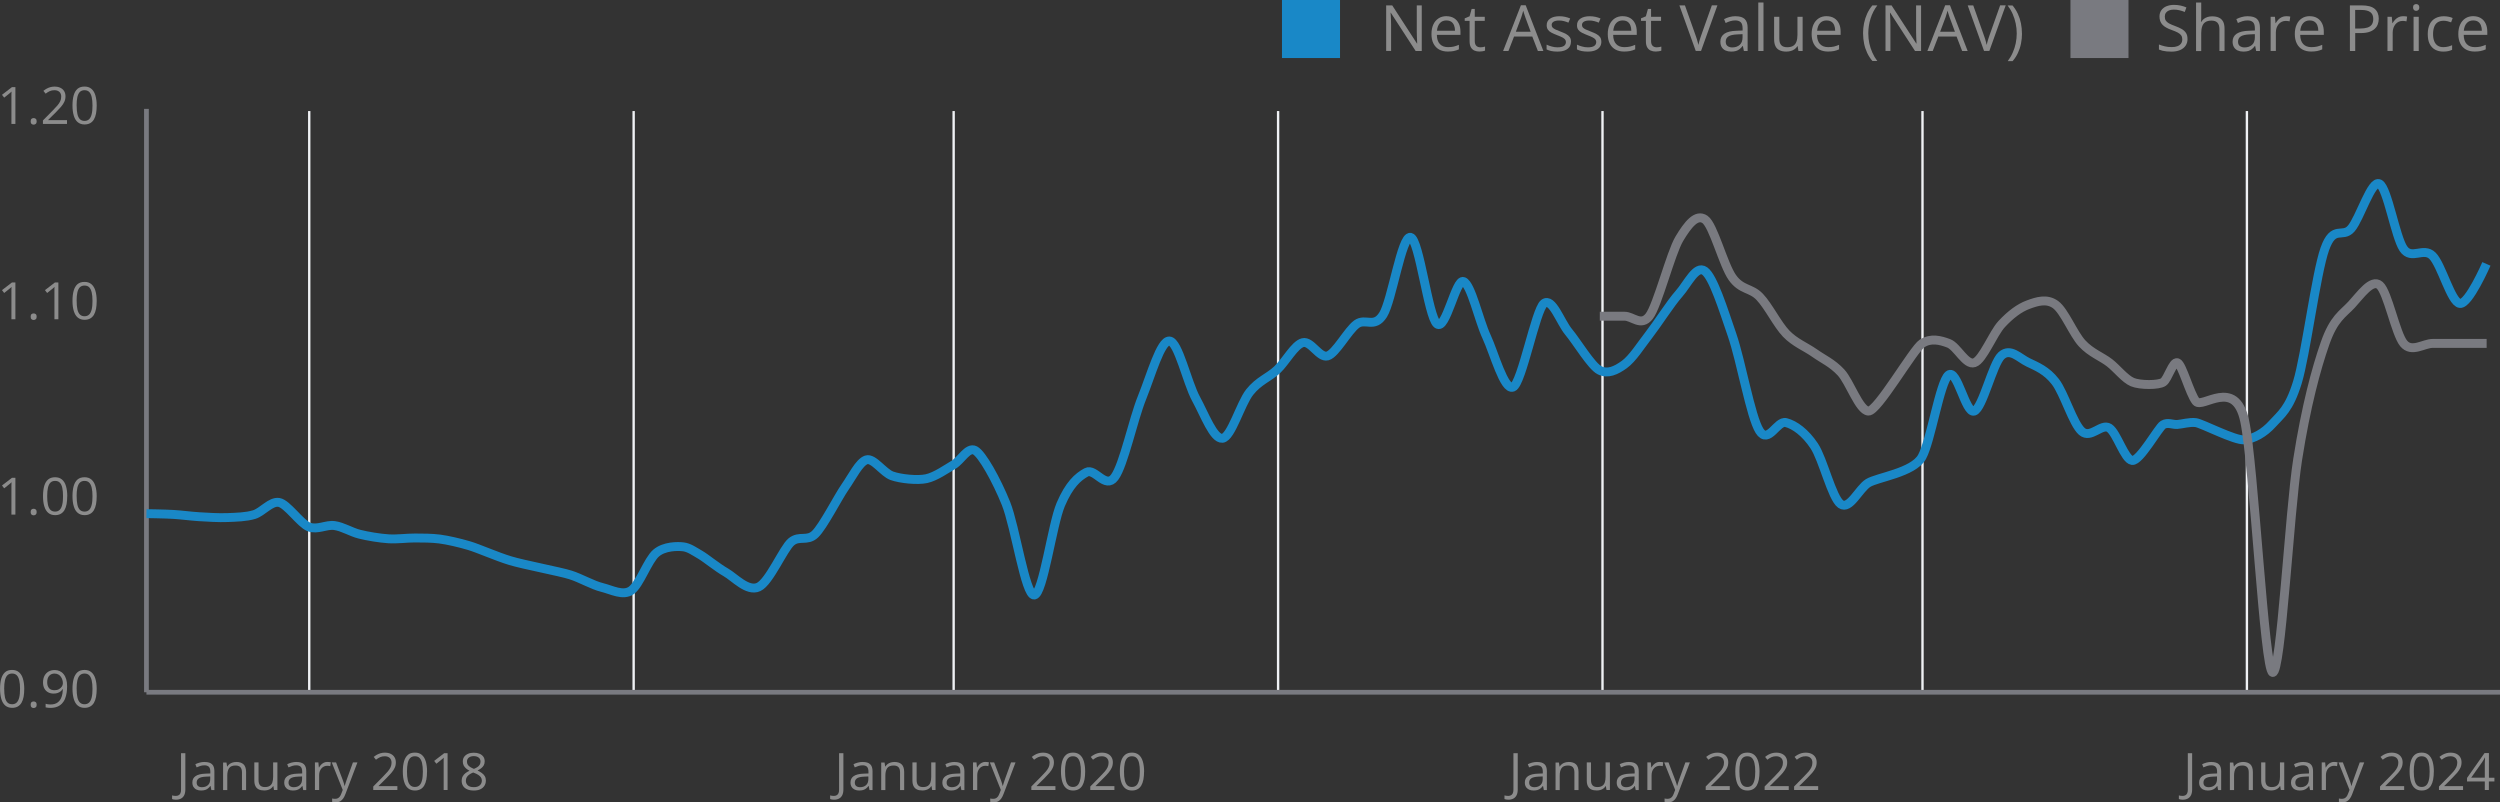 <svg xmlns="http://www.w3.org/2000/svg" id="Ebene_2" viewBox="0 0 527.66 169.36"><rect x="0" y="0" width="527.66" height="169.36" fill="#333333" stroke="none"/><defs><style>      .cls-1, .cls-2, .cls-3, .cls-4 {        fill: none;        stroke-miterlimit: 10;      }      .cls-1, .cls-3 {        stroke: #797a80;      }      .cls-2 {        stroke: #1988c7;      }      .cls-2, .cls-3 {        stroke-width: 1.88px;      }      .cls-5 {        fill: #8c8c8c;      }      .cls-4 {        stroke: #eff1f4;        stroke-width: .5px;      }      .cls-6 {        fill: rgba(1, 1, 1, 0);      }      .cls-7 {        fill: #1988c7;      }      .cls-8 {        fill: #797a80;      }    </style></defs><g id="Ebene_2-2" data-name="Ebene_2"><g><g id="Chart_Rahmen"><line id="Y-Achse" class="cls-1" x1="30.91" y1="146.11" x2="30.91" y2="22.98"></line></g><g id="Legende"><g><path class="cls-5" d="M300.08,10.76h-1.29l-5.24-8.07h-.05c.01.21.03.46.05.73.02.27.03.57.04.87.01.31.02.62.02.94v5.52h-1.04V1.14h1.28l5.22,8.05h.05c0-.15-.02-.37-.03-.65s-.02-.59-.04-.91c-.01-.33-.02-.63-.02-.91V1.14h1.05v9.61Z"></path><path class="cls-5" d="M305.31,3.42c.61,0,1.14.14,1.58.41.44.27.77.65,1.01,1.14s.35,1.06.35,1.71v.68h-4.98c.01.85.22,1.49.63,1.93.41.44.98.66,1.72.66.46,0,.86-.04,1.21-.12s.71-.21,1.09-.37v.96c-.36.16-.72.28-1.08.35-.36.07-.78.11-1.27.11-.69,0-1.3-.14-1.81-.42-.51-.28-.91-.7-1.2-1.25s-.43-1.22-.43-2.01.13-1.45.39-2.02c.26-.57.63-1,1.11-1.31.47-.31,1.04-.46,1.68-.46ZM305.3,4.31c-.58,0-1.05.19-1.39.57s-.55.91-.62,1.6h3.81c0-.43-.07-.81-.2-1.13s-.33-.58-.59-.76c-.26-.18-.6-.27-1.01-.27Z"></path><path class="cls-5" d="M312.43,9.99c.18,0,.36-.02.55-.05.19-.03.34-.07.46-.11v.85c-.13.06-.3.11-.53.14-.23.04-.45.06-.66.06-.38,0-.73-.07-1.04-.2-.31-.13-.56-.36-.75-.68-.19-.32-.28-.76-.28-1.33v-4.27h-1.03v-.53l1.03-.43.43-1.56h.66v1.67h2.11v.85h-2.11v4.24c0,.45.1.79.31,1.01s.49.33.83.33Z"></path><path class="cls-5" d="M324.59,10.76l-1.18-3.05h-3.85l-1.18,3.05h-1.13l3.76-9.65h1.01l3.73,9.65h-1.16ZM323.07,6.71l-1.12-3.03c-.03-.08-.07-.21-.13-.39-.06-.18-.12-.37-.18-.56-.06-.19-.11-.35-.15-.47-.04.18-.09.36-.14.54s-.1.34-.15.49c-.05.15-.09.28-.12.38l-1.14,3.03h3.14Z"></path><path class="cls-5" d="M331.57,8.78c0,.46-.12.85-.34,1.16-.23.31-.56.55-.99.71-.43.16-.94.24-1.53.24-.5,0-.94-.04-1.31-.12-.37-.08-.69-.19-.97-.34v-1.01c.29.14.64.28,1.05.39.41.12.82.18,1.25.18.62,0,1.07-.1,1.36-.3.28-.2.42-.48.42-.82,0-.2-.06-.37-.17-.52-.11-.15-.3-.3-.56-.44-.26-.14-.63-.3-1.09-.47-.46-.18-.86-.35-1.19-.52-.34-.17-.59-.38-.78-.63-.18-.25-.27-.57-.27-.97,0-.61.25-1.08.74-1.4.49-.33,1.14-.49,1.94-.49.43,0,.84.04,1.22.13.38.08.73.2,1.06.34l-.37.88c-.3-.13-.62-.23-.95-.32-.34-.09-.68-.13-1.03-.13-.5,0-.89.08-1.16.25s-.4.39-.4.68c0,.22.06.41.19.55s.33.28.6.41c.28.13.64.28,1.09.45.45.17.84.34,1.17.52s.58.39.76.64c.18.25.27.58.27.97Z"></path><path class="cls-5" d="M337.99,8.78c0,.46-.12.85-.35,1.16s-.56.55-.99.71-.94.24-1.53.24c-.5,0-.94-.04-1.31-.12-.37-.08-.69-.19-.97-.34v-1.01c.29.14.64.28,1.05.39.41.12.82.18,1.25.18.62,0,1.07-.1,1.35-.3.28-.2.42-.48.42-.82,0-.2-.06-.37-.17-.52-.11-.15-.3-.3-.56-.44-.26-.14-.63-.3-1.09-.47-.46-.18-.86-.35-1.19-.52-.33-.17-.59-.38-.78-.63s-.27-.57-.27-.97c0-.61.25-1.08.74-1.4.49-.33,1.14-.49,1.94-.49.43,0,.84.04,1.22.13.38.08.73.2,1.06.34l-.37.88c-.3-.13-.62-.23-.95-.32-.34-.09-.68-.13-1.03-.13-.5,0-.89.08-1.16.25s-.4.39-.4.68c0,.22.06.41.19.55s.32.28.6.41c.28.13.64.28,1.09.45.45.17.84.34,1.17.52.33.18.58.39.76.64.18.25.27.58.27.97Z"></path><path class="cls-5" d="M342.52,3.42c.61,0,1.14.14,1.58.41.44.27.77.65,1.01,1.14s.35,1.06.35,1.71v.68h-4.98c.01.85.22,1.49.63,1.93.41.44.98.66,1.72.66.46,0,.86-.04,1.21-.12.35-.08.71-.21,1.09-.37v.96c-.37.16-.72.28-1.08.35s-.78.11-1.27.11c-.69,0-1.3-.14-1.81-.42-.51-.28-.92-.7-1.2-1.25s-.43-1.22-.43-2.01.13-1.45.39-2.02.63-1,1.1-1.31,1.04-.46,1.68-.46ZM342.51,4.31c-.58,0-1.05.19-1.39.57-.35.38-.55.91-.62,1.6h3.81c0-.43-.07-.81-.2-1.13-.13-.33-.33-.58-.59-.76-.26-.18-.6-.27-1.01-.27Z"></path><path class="cls-5" d="M349.64,9.99c.18,0,.36-.02.55-.05.19-.03.34-.07.46-.11v.85c-.13.06-.3.11-.53.14-.23.04-.45.06-.66.06-.38,0-.73-.07-1.04-.2-.31-.13-.56-.36-.75-.68-.19-.32-.28-.76-.28-1.33v-4.27h-1.03v-.53l1.03-.43.43-1.56h.66v1.67h2.11v.85h-2.11v4.24c0,.45.1.79.31,1.01.21.22.48.33.83.33Z"></path><path class="cls-5" d="M362.48,1.14l-3.45,9.61h-1.12l-3.45-9.61h1.17l2.25,6.33c.09.25.17.5.25.73s.14.46.19.67c.06.21.11.42.15.62.04-.2.09-.41.15-.63.06-.22.12-.44.2-.68s.16-.48.25-.74l2.24-6.31h1.18Z"></path><path class="cls-5" d="M366.33,3.43c.86,0,1.5.19,1.91.58s.62,1,.62,1.85v4.9h-.79l-.21-1.06h-.05c-.2.26-.41.48-.63.66-.22.18-.47.31-.76.4s-.64.13-1.05.13c-.44,0-.83-.08-1.17-.23-.34-.15-.61-.39-.8-.7-.2-.31-.29-.71-.29-1.18,0-.72.29-1.27.85-1.66s1.44-.6,2.6-.63l1.24-.05v-.44c0-.62-.13-1.06-.4-1.31-.27-.25-.64-.38-1.13-.38-.38,0-.74.05-1.08.16s-.67.24-.97.39l-.33-.83c.32-.17.7-.31,1.12-.43.42-.12.86-.18,1.33-.18ZM367.79,7.21l-1.1.05c-.9.04-1.53.18-1.9.44s-.55.62-.55,1.1c0,.41.12.72.38.91s.58.3.99.3c.64,0,1.16-.18,1.57-.53.41-.36.61-.89.61-1.6v-.66Z"></path><path class="cls-5" d="M372.21,10.76h-1.1V.53h1.1v10.23Z"></path><path class="cls-5" d="M380.47,3.55v7.21h-.89l-.16-1.01h-.06c-.15.25-.34.46-.58.63s-.5.3-.8.38-.61.13-.94.13c-.57,0-1.05-.09-1.43-.28-.39-.18-.68-.47-.87-.85s-.29-.88-.29-1.49V3.55h1.1v4.64c0,.6.14,1.05.41,1.34s.69.44,1.24.44.96-.1,1.28-.3c.32-.2.55-.5.69-.89.14-.39.21-.87.21-1.44v-3.79h1.1Z"></path><path class="cls-5" d="M385.55,3.42c.61,0,1.14.14,1.58.41.44.27.77.65,1.01,1.14s.35,1.06.35,1.71v.68h-4.98c.01.85.22,1.49.63,1.93.41.44.98.66,1.72.66.46,0,.86-.04,1.21-.12.35-.08.71-.21,1.09-.37v.96c-.36.16-.72.28-1.08.35-.36.07-.78.11-1.27.11-.69,0-1.3-.14-1.81-.42-.52-.28-.92-.7-1.2-1.25-.28-.55-.43-1.22-.43-2.01s.13-1.45.39-2.02.63-1,1.1-1.31,1.04-.46,1.68-.46ZM385.54,4.31c-.58,0-1.05.19-1.39.57-.35.38-.55.91-.62,1.6h3.81c0-.43-.07-.81-.2-1.13-.13-.33-.33-.58-.59-.76s-.6-.27-1.01-.27Z"></path><path class="cls-5" d="M393.22,7.07c0-.74.07-1.46.21-2.16.14-.7.36-1.37.65-2.01.29-.64.66-1.22,1.11-1.76h1.05c-.64.83-1.11,1.76-1.43,2.77-.32,1.02-.48,2.06-.48,3.14,0,.7.07,1.39.21,2.07.14.68.36,1.34.64,1.97.28.63.63,1.23,1.05,1.79h-1.03c-.45-.53-.82-1.1-1.11-1.72-.29-.62-.51-1.28-.65-1.97-.14-.69-.21-1.4-.21-2.13Z"></path><path class="cls-5" d="M405.48,10.76h-1.29l-5.24-8.07h-.05c.01.21.03.46.04.73.02.27.03.57.04.87.01.31.02.62.02.94v5.52h-1.04V1.14h1.28l5.22,8.05h.05c0-.15-.02-.37-.03-.65-.01-.28-.03-.59-.04-.91,0-.33-.02-.63-.02-.91V1.14h1.05v9.61Z"></path><path class="cls-5" d="M414.14,10.76l-1.18-3.05h-3.85l-1.18,3.05h-1.13l3.76-9.65h1.01l3.73,9.65h-1.16ZM412.62,6.71l-1.12-3.03c-.03-.08-.07-.21-.13-.39-.06-.18-.12-.37-.18-.56-.06-.19-.11-.35-.15-.47-.04.18-.09.36-.14.54-.05.18-.1.34-.15.49-.05.15-.09.28-.12.38l-1.14,3.03h3.14Z"></path><path class="cls-5" d="M423.33,1.14l-3.45,9.61h-1.12l-3.45-9.61h1.17l2.25,6.33c.09.25.17.5.25.73s.14.46.19.67.11.42.15.62c.04-.2.09-.41.15-.63.06-.22.12-.44.2-.68s.16-.48.25-.74l2.24-6.31h1.18Z"></path><path class="cls-5" d="M426.77,7.06c0,.73-.07,1.45-.21,2.14-.14.7-.36,1.35-.65,1.98-.29.62-.66,1.19-1.12,1.72h-1.03c.42-.56.77-1.15,1.05-1.79.28-.64.5-1.29.64-1.98s.21-1.37.21-2.07-.07-1.42-.22-2.11c-.14-.69-.36-1.36-.64-2-.28-.64-.64-1.24-1.06-1.79h1.04c.45.54.82,1.13,1.12,1.76.29.63.51,1.3.65,2s.21,1.42.21,2.15Z"></path></g><g><path class="cls-5" d="M461.71,8.2c0,.57-.14,1.06-.42,1.46-.28.4-.68.71-1.19.92-.51.21-1.11.32-1.79.32-.36,0-.71-.02-1.03-.05-.33-.04-.62-.09-.89-.15-.27-.07-.51-.15-.72-.24v-1.07c.33.14.73.26,1.2.38.47.12.97.17,1.49.17.48,0,.89-.06,1.22-.19.33-.13.59-.32.76-.56.17-.24.26-.54.26-.88s-.07-.6-.22-.83c-.15-.22-.38-.42-.72-.6-.34-.18-.79-.38-1.37-.58-.41-.14-.77-.3-1.08-.48-.31-.17-.57-.37-.78-.59-.21-.22-.37-.47-.48-.76s-.16-.62-.16-.99c0-.51.13-.95.39-1.32s.62-.65,1.08-.84c.46-.19.99-.29,1.59-.29.51,0,.99.05,1.42.15.44.1.84.23,1.2.39l-.35.96c-.35-.14-.71-.27-1.1-.36-.39-.1-.79-.14-1.2-.14s-.76.06-1.04.18c-.28.12-.5.29-.65.51-.15.22-.22.48-.22.78,0,.34.07.62.21.84.14.22.37.42.68.6.31.17.73.35,1.25.54.57.21,1.05.42,1.44.65.39.23.69.51.9.84s.31.75.31,1.26Z"></path><path class="cls-5" d="M464.6.53v3.06c0,.18,0,.35-.01.53,0,.18-.02.34-.05.49h.07c.15-.25.34-.47.57-.64.23-.17.49-.3.79-.39.29-.09.6-.13.93-.13.58,0,1.06.09,1.45.28.39.18.68.47.88.85s.29.89.29,1.5v4.69h-1.08v-4.62c0-.6-.14-1.05-.41-1.35-.27-.3-.69-.45-1.26-.45-.53,0-.96.1-1.28.31-.32.2-.55.5-.68.9-.14.39-.21.88-.21,1.45v3.77h-1.09V.53h1.09Z"></path><path class="cls-5" d="M474.46,3.43c.86,0,1.5.19,1.91.58.42.39.62,1,.62,1.85v4.9h-.8l-.21-1.06h-.05c-.2.26-.41.48-.63.66-.22.18-.47.31-.76.4s-.64.13-1.06.13c-.44,0-.83-.08-1.17-.23-.34-.15-.61-.39-.8-.7s-.29-.71-.29-1.18c0-.72.29-1.27.86-1.66.57-.39,1.44-.6,2.6-.63l1.24-.05v-.44c0-.62-.13-1.06-.4-1.31s-.64-.38-1.13-.38c-.38,0-.74.05-1.08.16s-.67.24-.97.39l-.33-.83c.32-.17.7-.31,1.12-.43.42-.12.86-.18,1.33-.18ZM475.92,7.21l-1.1.05c-.9.04-1.53.18-1.9.44-.37.26-.55.62-.55,1.1,0,.41.12.72.38.91s.58.3.99.3c.64,0,1.16-.18,1.57-.53.41-.36.61-.89.61-1.6v-.66Z"></path><path class="cls-5" d="M482.52,3.42c.15,0,.3,0,.45.02.16.02.3.04.42.06l-.14,1.01c-.12-.03-.25-.05-.39-.07-.15-.02-.28-.03-.41-.03-.29,0-.56.06-.82.17-.26.12-.48.28-.67.5s-.34.48-.45.78-.16.64-.16,1.02v3.87h-1.1V3.55h.91l.12,1.33h.05c.15-.27.33-.51.54-.73.21-.22.45-.4.73-.53s.59-.2.93-.2Z"></path><path class="cls-5" d="M487.53,3.42c.61,0,1.14.14,1.58.41.44.27.77.65,1.01,1.14s.35,1.06.35,1.71v.68h-4.98c.01.85.22,1.49.63,1.93.41.44.98.66,1.72.66.46,0,.86-.04,1.21-.12.35-.08.71-.21,1.09-.37v.96c-.37.16-.72.28-1.08.35s-.78.11-1.27.11c-.69,0-1.3-.14-1.81-.42-.51-.28-.92-.7-1.2-1.25s-.43-1.22-.43-2.01.13-1.45.39-2.02.63-1,1.1-1.31,1.04-.46,1.68-.46ZM487.51,4.31c-.58,0-1.05.19-1.39.57-.35.38-.55.91-.62,1.6h3.81c0-.43-.07-.81-.2-1.13-.13-.33-.33-.58-.59-.76-.26-.18-.6-.27-1.01-.27Z"></path><path class="cls-5" d="M498.49,1.14c1.24,0,2.15.24,2.72.73s.86,1.18.86,2.08c0,.41-.07.79-.2,1.16-.13.37-.35.69-.65.97s-.69.5-1.17.66-1.08.24-1.78.24h-1.17v3.78h-1.12V1.14h2.51ZM498.38,2.1h-1.29v3.92h1.05c.61,0,1.13-.07,1.54-.2.41-.13.72-.35.92-.64s.31-.69.31-1.18c0-.64-.2-1.12-.61-1.43-.41-.31-1.05-.47-1.91-.47Z"></path><path class="cls-5" d="M507.19,3.42c.15,0,.3,0,.45.02.16.02.3.04.42.06l-.14,1.01c-.12-.03-.25-.05-.39-.07-.15-.02-.28-.03-.41-.03-.29,0-.56.06-.82.17-.26.12-.48.28-.67.5-.19.22-.34.48-.45.78-.11.3-.17.64-.17,1.02v3.87h-1.1V3.55h.91l.12,1.33h.05c.15-.27.33-.51.54-.73.21-.22.46-.4.73-.53.28-.13.59-.2.93-.2Z"></path><path class="cls-5" d="M509.97.86c.18,0,.33.06.46.17.13.12.2.3.2.54s-.07.42-.2.54c-.13.12-.28.18-.46.18-.19,0-.35-.06-.47-.18-.12-.12-.19-.3-.19-.54s.06-.43.19-.54.28-.17.47-.17ZM510.51,3.55v7.21h-1.09V3.55h1.09Z"></path><path class="cls-5" d="M515.7,10.89c-.65,0-1.22-.13-1.72-.4-.5-.27-.88-.67-1.16-1.22-.28-.55-.41-1.24-.41-2.07s.15-1.59.44-2.14c.29-.55.69-.97,1.21-1.23.51-.27,1.1-.4,1.75-.4.36,0,.71.04,1.04.11.33.07.61.16.82.27l-.33.91c-.22-.09-.47-.17-.76-.24s-.56-.1-.81-.1c-.5,0-.92.11-1.25.32-.33.21-.58.53-.74.95-.16.42-.25.93-.25,1.54s.08,1.08.24,1.49.4.73.72.94c.32.22.71.33,1.19.33.38,0,.72-.04,1.03-.12.31-.08.59-.18.84-.29v.97c-.24.12-.51.22-.81.28-.3.07-.65.1-1.06.1Z"></path><path class="cls-5" d="M522.04,3.42c.61,0,1.14.14,1.58.41.44.27.77.65,1.01,1.14s.35,1.06.35,1.71v.68h-4.98c.01.85.22,1.49.63,1.93.41.44.98.66,1.72.66.46,0,.86-.04,1.21-.12.35-.08.71-.21,1.09-.37v.96c-.37.16-.72.28-1.08.35s-.78.11-1.27.11c-.69,0-1.3-.14-1.81-.42-.51-.28-.92-.7-1.2-1.25s-.43-1.22-.43-2.01.13-1.45.39-2.02.63-1,1.1-1.31,1.04-.46,1.68-.46ZM522.03,4.31c-.58,0-1.05.19-1.39.57-.35.38-.55.91-.62,1.6h3.81c0-.43-.07-.81-.2-1.13-.13-.33-.33-.58-.59-.76-.26-.18-.6-.27-1.01-.27Z"></path></g><rect class="cls-7" x="270.58" width="12.25" height="12.25"></rect><rect class="cls-8" x="437" width="12.25" height="12.25"></rect></g><g id="Skalen"><g><path class="cls-5" d="M3.27,26.16h-.86v-5.5c0-.21,0-.39,0-.54,0-.15,0-.29.01-.41,0-.13.01-.25.02-.39-.11.11-.21.21-.31.29-.1.08-.21.18-.36.29l-.89.71-.46-.6,2.1-1.62h.73v7.76Z"></path><path class="cls-5" d="M6.47,25.61c0-.25.06-.42.18-.53.12-.1.27-.16.44-.16s.33.05.46.16c.12.1.19.28.19.53s-.06.42-.19.53c-.12.11-.28.17-.46.17s-.32-.06-.44-.17c-.12-.11-.18-.29-.18-.53Z"></path><path class="cls-5" d="M14.15,26.16h-5.09v-.74l2.08-2.11c.39-.39.71-.74.97-1.04s.46-.6.6-.9c.14-.3.21-.62.21-.97,0-.44-.13-.77-.39-1.01-.26-.23-.6-.35-1.03-.35-.37,0-.7.06-.99.19-.29.13-.58.31-.88.54l-.47-.59c.21-.17.43-.33.67-.46s.5-.24.78-.32c.28-.08.57-.12.89-.12.48,0,.89.08,1.24.25.35.17.61.4.8.71.19.31.28.67.28,1.1s-.08.79-.24,1.14c-.16.35-.39.7-.69,1.05-.29.34-.64.71-1.03,1.1l-1.69,1.68v.04h3.97v.81Z"></path><path class="cls-5" d="M20.41,22.27c0,.63-.05,1.19-.14,1.69-.1.5-.25.92-.45,1.26-.21.34-.47.6-.8.78-.33.18-.72.27-1.17.27-.58,0-1.05-.16-1.43-.47s-.66-.77-.84-1.37c-.19-.6-.28-1.32-.28-2.16s.08-1.54.25-2.14.44-1.06.81-1.38.87-.48,1.49-.48c.58,0,1.07.16,1.44.48.38.32.66.77.84,1.37.18.6.28,1.31.28,2.15ZM16.18,22.27c0,.72.05,1.32.16,1.81s.29.84.53,1.08c.25.24.57.36.97.36s.72-.12.97-.36c.25-.24.42-.6.54-1.08s.17-1.08.17-1.81-.05-1.31-.17-1.79c-.11-.48-.29-.84-.53-1.08-.24-.24-.57-.36-.98-.36s-.73.12-.98.36c-.24.24-.42.6-.53,1.08-.11.48-.16,1.08-.16,1.79Z"></path></g><g><path class="cls-5" d="M3.27,67.39h-.86v-5.5c0-.21,0-.39,0-.54,0-.15,0-.29.01-.41,0-.13.01-.25.02-.39-.11.11-.21.21-.31.29-.1.08-.21.18-.36.29l-.89.71-.46-.6,2.1-1.62h.73v7.76Z"></path><path class="cls-5" d="M6.47,66.84c0-.25.06-.42.18-.53.12-.1.27-.16.44-.16s.33.05.46.16c.12.1.19.28.19.53s-.06.42-.19.53c-.12.11-.28.17-.46.17s-.32-.06-.44-.17c-.12-.11-.18-.29-.18-.53Z"></path><path class="cls-5" d="M12.35,67.39h-.86v-5.5c0-.21,0-.39,0-.54,0-.15,0-.29,0-.41,0-.13.01-.25.02-.39-.11.11-.21.21-.31.29-.1.08-.21.18-.36.29l-.89.71-.46-.6,2.1-1.62h.73v7.76Z"></path><path class="cls-5" d="M20.41,63.5c0,.63-.05,1.19-.14,1.69-.1.5-.25.92-.45,1.26-.21.34-.47.6-.8.78-.33.18-.72.27-1.17.27-.58,0-1.05-.16-1.43-.47s-.66-.77-.84-1.37c-.19-.6-.28-1.32-.28-2.16s.08-1.54.25-2.14.44-1.06.81-1.38.87-.48,1.49-.48c.58,0,1.07.16,1.44.48.38.32.66.77.84,1.37.18.6.28,1.31.28,2.15ZM16.18,63.5c0,.72.05,1.32.16,1.81s.29.84.53,1.08c.25.24.57.36.97.36s.72-.12.97-.36c.25-.24.42-.6.54-1.08s.17-1.08.17-1.81-.05-1.31-.17-1.79c-.11-.48-.29-.84-.53-1.08-.24-.24-.57-.36-.98-.36s-.73.12-.98.36c-.24.24-.42.6-.53,1.08-.11.48-.16,1.08-.16,1.79Z"></path></g><g><path class="cls-5" d="M3.27,108.62h-.86v-5.5c0-.21,0-.39,0-.54,0-.15,0-.29.01-.41,0-.13.01-.25.02-.39-.11.11-.21.21-.31.29-.1.08-.21.18-.36.29l-.89.71-.46-.6,2.1-1.62h.73v7.76Z"></path><path class="cls-5" d="M6.47,108.07c0-.25.06-.42.18-.53.12-.1.27-.16.44-.16s.33.05.46.16c.12.1.19.28.19.53s-.06.42-.19.53c-.12.11-.28.17-.46.17s-.32-.06-.44-.17c-.12-.11-.18-.29-.18-.53Z"></path><path class="cls-5" d="M14.19,104.73c0,.63-.05,1.19-.14,1.69-.1.5-.25.92-.45,1.26-.21.34-.47.6-.8.78s-.72.27-1.17.27c-.58,0-1.05-.16-1.43-.47s-.66-.77-.84-1.37c-.19-.6-.28-1.32-.28-2.16s.08-1.54.25-2.14.44-1.06.82-1.38c.38-.32.87-.48,1.49-.48.58,0,1.06.16,1.44.48.38.32.66.77.84,1.37.18.6.28,1.31.28,2.15ZM9.96,104.73c0,.72.05,1.32.16,1.81.11.48.29.84.53,1.08.25.24.57.36.97.36s.72-.12.97-.36.42-.6.54-1.08.17-1.08.17-1.81-.05-1.31-.16-1.79c-.11-.48-.29-.84-.53-1.08-.24-.24-.57-.36-.98-.36s-.73.12-.98.36c-.24.24-.42.6-.53,1.08-.11.48-.16,1.08-.16,1.79Z"></path><path class="cls-5" d="M20.41,104.73c0,.63-.05,1.19-.14,1.69-.1.5-.25.92-.45,1.26-.21.34-.47.6-.8.78-.33.18-.72.27-1.17.27-.58,0-1.05-.16-1.43-.47s-.66-.77-.84-1.37c-.19-.6-.28-1.32-.28-2.16s.08-1.54.25-2.14.44-1.06.81-1.38.87-.48,1.49-.48c.58,0,1.07.16,1.44.48.38.32.66.77.84,1.37.18.6.28,1.31.28,2.15ZM16.18,104.73c0,.72.05,1.32.16,1.81s.29.84.53,1.08c.25.24.57.36.97.36s.72-.12.97-.36c.25-.24.42-.6.54-1.08s.17-1.08.17-1.81-.05-1.31-.17-1.79c-.11-.48-.29-.84-.53-1.08-.24-.24-.57-.36-.98-.36s-.73.12-.98.36c-.24.24-.42.6-.53,1.08-.11.48-.16,1.08-.16,1.79Z"></path></g><g><path class="cls-5" d="M37.13,168.79c-.18,0-.33-.01-.47-.04-.13-.03-.25-.06-.34-.1v-.77c.11.04.24.06.37.08s.27.03.42.03c.2,0,.38-.04.55-.12.17-.08.3-.21.4-.4.1-.19.15-.45.15-.77v-7.72h.91v7.65c0,.49-.08.89-.24,1.21-.16.32-.39.56-.68.71-.3.16-.65.24-1.05.24Z"></path><path class="cls-5" d="M43.21,160.83c.69,0,1.21.16,1.54.47.34.31.5.81.5,1.49v3.96h-.64l-.17-.86h-.04c-.16.21-.33.39-.51.53-.18.14-.38.25-.61.32-.23.07-.52.11-.85.11-.35,0-.67-.06-.94-.19-.27-.12-.49-.31-.65-.56-.16-.25-.24-.57-.24-.96,0-.58.23-1.03.69-1.34.46-.31,1.16-.48,2.1-.51l1-.04v-.36c0-.5-.11-.86-.32-1.06-.22-.2-.52-.3-.91-.3-.3,0-.59.04-.87.13-.28.09-.54.19-.79.31l-.27-.67c.26-.13.56-.25.9-.34s.7-.14,1.07-.14ZM44.39,163.88l-.89.04c-.73.03-1.24.15-1.54.36-.3.21-.45.5-.45.89,0,.33.1.58.3.74.2.16.47.24.8.24.52,0,.94-.14,1.27-.43.33-.29.49-.72.49-1.29v-.54Z"></path><path class="cls-5" d="M49.84,160.82c.69,0,1.21.17,1.57.51.35.34.53.88.53,1.63v3.79h-.87v-3.73c0-.49-.11-.85-.33-1.09-.22-.24-.56-.36-1.02-.36-.64,0-1.1.18-1.36.55-.26.37-.39.89-.39,1.59v3.05h-.88v-5.82h.71l.13.84h.05c.12-.21.28-.38.47-.52.19-.14.41-.25.64-.32.24-.07.49-.11.75-.11Z"></path><path class="cls-5" d="M58.55,160.92v5.82h-.72l-.13-.82h-.05c-.12.2-.28.37-.47.51-.19.14-.41.24-.64.31-.24.07-.49.1-.76.1-.46,0-.85-.07-1.16-.22-.31-.15-.55-.38-.7-.69-.16-.31-.24-.71-.24-1.2v-3.81h.89v3.75c0,.48.11.85.33,1.09.22.24.55.36,1,.36s.78-.08,1.03-.25c.26-.16.44-.4.55-.72.11-.32.17-.71.17-1.17v-3.06h.89Z"></path><path class="cls-5" d="M62.6,160.83c.69,0,1.21.16,1.54.47.34.31.5.81.5,1.49v3.96h-.64l-.17-.86h-.04c-.16.21-.33.39-.51.53-.18.14-.38.25-.61.32-.23.07-.52.11-.85.11-.35,0-.67-.06-.94-.19-.28-.12-.49-.31-.65-.56-.16-.25-.24-.57-.24-.96,0-.58.23-1.03.69-1.34s1.16-.48,2.1-.51l1-.04v-.36c0-.5-.11-.86-.32-1.06-.22-.2-.52-.3-.91-.3-.3,0-.59.04-.87.13-.28.09-.54.19-.79.31l-.27-.67c.26-.13.56-.25.9-.34s.7-.14,1.07-.14ZM63.77,163.88l-.89.04c-.73.03-1.24.15-1.53.36-.3.21-.45.5-.45.89,0,.33.1.58.3.74.2.16.47.24.8.24.52,0,.94-.14,1.27-.43.33-.29.49-.72.49-1.29v-.54Z"></path><path class="cls-5" d="M69.11,160.82c.12,0,.24,0,.37.02.13.01.24.03.34.05l-.11.82c-.1-.02-.2-.04-.32-.06-.12-.01-.23-.02-.33-.02-.23,0-.45.05-.66.14-.21.09-.39.23-.54.4-.16.17-.28.39-.37.63-.09.25-.13.52-.13.82v3.12h-.89v-5.82h.73l.1,1.07h.04c.12-.22.26-.41.43-.59s.37-.32.59-.43.48-.16.75-.16Z"></path><path class="cls-5" d="M69.99,160.92h.94l1.29,3.38c.07.2.14.39.21.57.06.18.12.36.17.52.05.17.09.33.12.48h.04c.05-.18.12-.41.21-.7s.19-.58.3-.88l1.22-3.37h.95l-2.53,6.67c-.13.36-.29.67-.47.93-.18.26-.4.47-.65.61s-.56.21-.92.21c-.17,0-.31,0-.44-.03-.13-.02-.24-.04-.33-.07v-.71c.08.02.17.03.28.05.11.01.23.02.35.02.22,0,.41-.04.57-.12s.3-.2.42-.36c.12-.16.22-.35.3-.57l.32-.82-2.33-5.83Z"></path><path class="cls-5" d="M83.87,166.74h-5.09v-.74l2.08-2.11c.39-.39.71-.74.97-1.04s.46-.6.6-.9c.14-.29.21-.62.21-.97,0-.44-.13-.77-.39-1.01-.26-.23-.6-.35-1.03-.35-.37,0-.7.06-.99.19-.29.13-.58.31-.88.54l-.47-.59c.21-.17.43-.33.67-.46s.5-.24.78-.32.58-.12.89-.12c.48,0,.89.08,1.24.25s.61.4.8.71c.19.31.29.67.29,1.1s-.08.79-.24,1.14c-.16.35-.39.7-.69,1.05s-.64.71-1.03,1.1l-1.69,1.68v.04h3.97v.81Z"></path><path class="cls-5" d="M90.13,162.85c0,.63-.05,1.19-.14,1.69-.1.5-.25.92-.45,1.26-.21.34-.47.61-.8.78-.33.18-.72.27-1.17.27-.58,0-1.05-.16-1.43-.47s-.66-.77-.84-1.37c-.19-.6-.28-1.32-.28-2.16s.08-1.54.25-2.14c.17-.6.44-1.05.81-1.38s.87-.48,1.49-.48,1.07.16,1.45.47c.38.32.66.77.84,1.37s.28,1.31.28,2.15ZM85.9,162.85c0,.72.06,1.32.17,1.81s.29.84.53,1.08c.25.24.57.36.97.36s.72-.12.97-.36c.25-.24.42-.6.54-1.08s.17-1.08.17-1.81-.06-1.31-.17-1.79c-.11-.48-.29-.84-.53-1.08-.24-.24-.57-.36-.98-.36s-.73.12-.98.36c-.24.24-.42.6-.53,1.08s-.16,1.08-.16,1.79Z"></path><path class="cls-5" d="M94.5,166.74h-.86v-5.5c0-.21,0-.39,0-.54,0-.15,0-.29,0-.41,0-.13.01-.25.02-.38-.11.11-.21.21-.31.29-.1.08-.21.18-.36.29l-.89.71-.46-.6,2.1-1.62h.73v7.76Z"></path><path class="cls-5" d="M100,158.87c.45,0,.85.07,1.19.21.35.14.62.35.82.62s.29.61.29,1.01c0,.31-.07.59-.2.83-.14.24-.32.44-.55.62-.23.17-.48.33-.76.47.33.15.63.32.9.52.27.19.48.42.63.67.16.26.23.56.23.92,0,.44-.11.81-.32,1.13-.21.32-.5.56-.88.73s-.82.25-1.33.25c-.55,0-1.01-.08-1.4-.25-.38-.16-.68-.4-.88-.71-.2-.31-.3-.68-.3-1.12,0-.36.08-.67.23-.93.15-.26.35-.49.6-.68s.53-.35.82-.48c-.26-.14-.49-.3-.71-.48-.21-.18-.38-.39-.51-.63-.12-.24-.19-.52-.19-.85,0-.39.1-.73.3-1,.2-.27.47-.48.82-.63s.74-.22,1.18-.22ZM98.32,164.78c0,.4.14.72.42.98.28.26.7.38,1.27.38s.95-.13,1.25-.38c.29-.26.44-.59.44-1.01,0-.26-.07-.49-.2-.68-.13-.2-.33-.37-.57-.53s-.54-.3-.88-.42l-.19-.07c-.33.13-.6.28-.83.45-.23.16-.4.35-.52.56-.12.21-.18.45-.18.73ZM99.99,159.59c-.42,0-.76.1-1.03.3-.26.2-.4.49-.4.86,0,.27.06.5.19.68.13.19.3.34.53.48s.47.26.75.37c.27-.11.51-.24.72-.37.21-.14.37-.3.49-.49s.18-.41.18-.67c0-.38-.13-.66-.4-.86-.26-.2-.61-.3-1.04-.3Z"></path></g><g><path class="cls-5" d="M176.03,168.79c-.18,0-.33-.01-.47-.04-.13-.03-.25-.06-.35-.1v-.77c.11.04.24.06.37.08s.27.03.42.03c.2,0,.38-.04.55-.12.17-.08.3-.21.4-.4.1-.19.15-.45.15-.77v-7.72h.91v7.65c0,.49-.08.89-.24,1.21s-.39.56-.68.71c-.3.16-.65.24-1.05.24Z"></path><path class="cls-5" d="M182.12,160.83c.69,0,1.21.16,1.54.47.34.31.5.81.5,1.49v3.96h-.64l-.17-.86h-.04c-.16.21-.33.39-.51.53s-.38.25-.61.32c-.23.07-.52.11-.85.11-.35,0-.67-.06-.94-.19s-.49-.31-.65-.56c-.16-.25-.24-.57-.24-.96,0-.58.23-1.03.69-1.34.46-.31,1.16-.48,2.1-.51l1-.04v-.36c0-.5-.11-.86-.32-1.06-.22-.2-.52-.3-.91-.3-.3,0-.59.04-.87.13-.28.09-.54.19-.79.31l-.27-.67c.26-.13.56-.25.9-.34s.7-.14,1.07-.14ZM183.29,163.88l-.89.04c-.72.03-1.24.15-1.53.36s-.45.5-.45.89c0,.33.1.58.3.74.2.16.47.24.8.24.52,0,.94-.14,1.27-.43.33-.29.49-.72.49-1.29v-.54Z"></path><path class="cls-5" d="M188.74,160.82c.69,0,1.21.17,1.57.51.35.34.53.88.53,1.63v3.79h-.87v-3.73c0-.49-.11-.85-.33-1.09-.22-.24-.56-.36-1.02-.36-.64,0-1.1.18-1.36.55-.26.37-.39.89-.39,1.59v3.05h-.88v-5.82h.71l.13.84h.05c.12-.21.28-.38.47-.52.19-.14.4-.25.64-.32.24-.07.49-.11.75-.11Z"></path><path class="cls-5" d="M197.46,160.92v5.82h-.72l-.13-.82h-.05c-.12.2-.28.37-.47.51-.19.14-.41.24-.65.31-.24.07-.49.1-.76.1-.46,0-.85-.07-1.16-.22-.31-.15-.54-.38-.7-.69-.16-.31-.24-.71-.24-1.2v-3.81h.89v3.75c0,.48.11.85.33,1.09.22.24.55.36,1,.36s.78-.08,1.03-.25c.26-.16.44-.4.55-.72.11-.32.17-.71.17-1.17v-3.06h.89Z"></path><path class="cls-5" d="M201.5,160.83c.69,0,1.21.16,1.54.47.34.31.51.81.51,1.49v3.96h-.64l-.17-.86h-.04c-.16.21-.33.39-.51.53-.18.14-.38.25-.61.32-.23.07-.52.11-.85.11-.35,0-.67-.06-.94-.19s-.49-.31-.65-.56c-.16-.25-.24-.57-.24-.96,0-.58.23-1.03.69-1.34.46-.31,1.16-.48,2.1-.51l1-.04v-.36c0-.5-.11-.86-.32-1.06-.21-.2-.52-.3-.91-.3-.3,0-.6.04-.87.13-.28.09-.54.19-.79.31l-.27-.67c.26-.13.56-.25.9-.34s.7-.14,1.07-.14ZM202.68,163.88l-.89.04c-.73.03-1.24.15-1.54.36s-.45.5-.45.89c0,.33.1.58.3.74.2.16.47.24.8.24.52,0,.94-.14,1.27-.43.33-.29.49-.72.49-1.29v-.54Z"></path><path class="cls-5" d="M208.01,160.82c.12,0,.24,0,.37.02s.24.03.34.05l-.11.82c-.1-.02-.2-.04-.32-.06-.12-.01-.23-.02-.33-.02-.23,0-.45.05-.66.14-.21.09-.39.23-.54.4-.16.17-.28.39-.37.63s-.13.52-.13.82v3.12h-.89v-5.82h.73l.1,1.07h.04c.12-.22.26-.41.43-.59s.37-.32.59-.43.47-.16.75-.16Z"></path><path class="cls-5" d="M208.89,160.92h.94l1.29,3.38c.07.2.14.39.21.57.06.18.12.36.17.52.05.17.09.33.12.48h.04c.05-.18.12-.41.21-.7s.19-.58.3-.88l1.22-3.37h.95l-2.53,6.67c-.13.36-.29.67-.47.93-.18.26-.39.47-.65.61-.25.14-.56.21-.92.21-.17,0-.31,0-.44-.03s-.24-.04-.33-.07v-.71c.08.02.17.03.28.05.11.01.23.02.35.02.22,0,.41-.04.57-.12.16-.08.3-.2.42-.36.12-.16.22-.35.3-.57l.32-.82-2.33-5.83Z"></path><path class="cls-5" d="M222.77,166.74h-5.09v-.74l2.08-2.11c.39-.39.71-.74.97-1.04s.46-.6.6-.9c.14-.29.21-.62.21-.97,0-.44-.13-.77-.39-1.01-.26-.23-.6-.35-1.03-.35-.37,0-.7.06-.99.19-.29.13-.58.31-.88.54l-.47-.59c.21-.17.43-.33.67-.46s.5-.24.78-.32c.28-.08.57-.12.89-.12.48,0,.89.08,1.24.25.35.17.61.4.8.71.19.31.28.67.28,1.1s-.08.79-.24,1.14c-.16.35-.39.7-.69,1.05-.29.34-.64.71-1.03,1.1l-1.69,1.68v.04h3.97v.81Z"></path><path class="cls-5" d="M229.04,162.85c0,.63-.05,1.19-.14,1.69-.1.5-.25.92-.45,1.26-.21.34-.47.61-.8.78-.33.18-.72.27-1.17.27-.58,0-1.05-.16-1.43-.47s-.66-.77-.84-1.37-.28-1.32-.28-2.16.08-1.54.25-2.14.44-1.05.81-1.38.87-.48,1.49-.48c.58,0,1.07.16,1.44.47.38.32.66.77.84,1.37.18.6.28,1.31.28,2.15ZM224.8,162.85c0,.72.05,1.32.16,1.81s.29.84.53,1.08c.25.24.57.36.97.36s.72-.12.97-.36c.25-.24.42-.6.54-1.08s.17-1.08.17-1.81-.05-1.31-.17-1.79c-.11-.48-.29-.84-.53-1.08-.24-.24-.57-.36-.98-.36s-.73.12-.98.36c-.24.24-.42.6-.53,1.08-.11.48-.16,1.08-.16,1.79Z"></path><path class="cls-5" d="M235.21,166.74h-5.09v-.74l2.08-2.11c.39-.39.71-.74.97-1.04s.46-.6.6-.9c.14-.29.21-.62.21-.97,0-.44-.13-.77-.39-1.01-.26-.23-.6-.35-1.03-.35-.37,0-.7.06-.99.19-.29.13-.58.31-.88.54l-.47-.59c.21-.17.43-.33.67-.46.24-.13.5-.24.78-.32s.57-.12.89-.12c.48,0,.89.08,1.24.25.35.17.62.4.8.71.19.31.28.67.28,1.1s-.08.79-.24,1.14c-.16.35-.39.7-.68,1.05s-.64.71-1.03,1.1l-1.69,1.68v.04h3.97v.81Z"></path><path class="cls-5" d="M241.47,162.85c0,.63-.05,1.19-.14,1.69-.1.5-.25.92-.45,1.26-.21.34-.47.61-.8.78-.33.18-.72.27-1.17.27-.58,0-1.05-.16-1.43-.47s-.66-.77-.84-1.37c-.19-.6-.28-1.32-.28-2.16s.08-1.54.25-2.14.44-1.05.82-1.38c.38-.32.87-.48,1.49-.48.58,0,1.06.16,1.44.47.38.32.66.77.84,1.37s.28,1.31.28,2.15ZM237.24,162.85c0,.72.05,1.32.16,1.81.11.48.29.84.53,1.08.25.24.57.36.97.36s.72-.12.97-.36c.25-.24.42-.6.54-1.08s.17-1.08.17-1.81-.05-1.31-.16-1.79-.29-.84-.53-1.08c-.24-.24-.57-.36-.98-.36s-.73.12-.98.36c-.24.24-.42.6-.53,1.08s-.16,1.08-.16,1.79Z"></path></g><g><path class="cls-5" d="M318.36,168.79c-.18,0-.33-.01-.47-.04-.13-.03-.25-.06-.35-.1v-.77c.11.04.24.06.37.08s.27.03.42.03c.2,0,.38-.04.55-.12.17-.08.3-.21.4-.4.1-.19.15-.45.15-.77v-7.72h.91v7.65c0,.49-.08.89-.24,1.21s-.39.56-.68.71c-.3.16-.65.24-1.05.24Z"></path><path class="cls-5" d="M324.45,160.83c.69,0,1.21.16,1.54.47.34.31.5.81.5,1.49v3.96h-.64l-.17-.86h-.04c-.16.21-.33.39-.51.53s-.38.25-.61.32c-.23.07-.52.11-.85.11-.35,0-.67-.06-.94-.19s-.49-.31-.65-.56c-.16-.25-.24-.57-.24-.96,0-.58.23-1.03.69-1.34.46-.31,1.16-.48,2.1-.51l1-.04v-.36c0-.5-.11-.86-.32-1.06-.22-.2-.52-.3-.91-.3-.3,0-.59.04-.87.13-.28.09-.54.19-.79.31l-.27-.67c.26-.13.56-.25.9-.34s.7-.14,1.07-.14ZM325.62,163.88l-.89.04c-.72.03-1.24.15-1.53.36s-.45.5-.45.89c0,.33.1.58.3.74.2.16.47.24.8.24.52,0,.94-.14,1.27-.43.33-.29.49-.72.49-1.29v-.54Z"></path><path class="cls-5" d="M331.07,160.82c.69,0,1.21.17,1.57.51.35.34.53.88.53,1.63v3.79h-.87v-3.73c0-.49-.11-.85-.33-1.09-.22-.24-.56-.36-1.02-.36-.64,0-1.1.18-1.36.55-.26.37-.39.89-.39,1.59v3.05h-.88v-5.82h.71l.13.84h.05c.12-.21.28-.38.47-.52.19-.14.4-.25.64-.32.24-.07.49-.11.75-.11Z"></path><path class="cls-5" d="M339.79,160.92v5.82h-.72l-.13-.82h-.05c-.12.2-.28.37-.47.51-.19.14-.41.24-.65.31-.24.07-.49.1-.76.1-.46,0-.85-.07-1.16-.22-.31-.15-.54-.38-.7-.69-.16-.31-.24-.71-.24-1.2v-3.81h.89v3.75c0,.48.11.85.33,1.09.22.24.55.36,1,.36s.78-.08,1.03-.25c.26-.16.44-.4.55-.72.11-.32.17-.71.17-1.17v-3.06h.89Z"></path><path class="cls-5" d="M343.83,160.83c.69,0,1.21.16,1.54.47.34.31.51.81.51,1.49v3.96h-.64l-.17-.86h-.04c-.16.21-.33.39-.51.53-.18.14-.38.25-.61.32-.23.07-.52.11-.85.11-.35,0-.67-.06-.94-.19s-.49-.31-.65-.56c-.16-.25-.24-.57-.24-.96,0-.58.23-1.03.69-1.34.46-.31,1.16-.48,2.1-.51l1-.04v-.36c0-.5-.11-.86-.32-1.06-.21-.2-.52-.3-.91-.3-.3,0-.6.04-.87.13-.28.09-.54.19-.79.31l-.27-.67c.26-.13.56-.25.9-.34s.7-.14,1.07-.14ZM345.01,163.88l-.89.04c-.73.03-1.24.15-1.54.36s-.45.5-.45.89c0,.33.1.58.3.74.2.16.47.24.8.24.52,0,.94-.14,1.27-.43.33-.29.49-.72.49-1.29v-.54Z"></path><path class="cls-5" d="M350.34,160.82c.12,0,.24,0,.37.02s.24.03.34.05l-.11.82c-.1-.02-.2-.04-.32-.06-.12-.01-.23-.02-.33-.02-.23,0-.45.05-.66.14-.21.09-.39.23-.54.4-.16.17-.28.39-.37.63s-.13.52-.13.82v3.12h-.89v-5.82h.73l.1,1.07h.04c.12-.22.26-.41.43-.59s.37-.32.59-.43.47-.16.75-.16Z"></path><path class="cls-5" d="M351.22,160.92h.94l1.29,3.38c.07.2.14.39.21.57.06.18.12.36.17.52.05.17.09.33.12.48h.04c.05-.18.12-.41.21-.7s.19-.58.3-.88l1.22-3.37h.95l-2.53,6.67c-.13.36-.29.67-.47.93-.18.26-.39.47-.65.61-.25.14-.56.21-.92.21-.17,0-.31,0-.44-.03s-.24-.04-.33-.07v-.71c.08.02.17.03.28.05.11.01.23.02.35.02.22,0,.41-.04.57-.12.16-.08.3-.2.42-.36.12-.16.22-.35.3-.57l.32-.82-2.33-5.83Z"></path><path class="cls-5" d="M365.1,166.74h-5.09v-.74l2.08-2.11c.39-.39.71-.74.97-1.04s.46-.6.6-.9c.14-.29.21-.62.21-.97,0-.44-.13-.77-.39-1.01-.26-.23-.6-.35-1.03-.35-.37,0-.7.06-.99.19-.29.13-.58.31-.88.54l-.47-.59c.21-.17.43-.33.67-.46s.5-.24.78-.32c.28-.08.57-.12.89-.12.48,0,.89.08,1.24.25.35.17.61.4.8.71.19.31.28.67.28,1.1s-.08.79-.24,1.14c-.16.35-.39.7-.69,1.05-.29.34-.64.71-1.03,1.1l-1.69,1.68v.04h3.97v.81Z"></path><path class="cls-5" d="M371.37,162.85c0,.63-.05,1.19-.14,1.69-.1.5-.25.92-.45,1.26-.21.34-.47.61-.8.78-.33.18-.72.27-1.17.27-.58,0-1.05-.16-1.43-.47s-.66-.77-.84-1.37-.28-1.32-.28-2.16.08-1.54.25-2.14.44-1.05.81-1.38.87-.48,1.49-.48c.58,0,1.07.16,1.44.47.38.32.66.77.84,1.37.18.6.28,1.31.28,2.15ZM367.13,162.85c0,.72.05,1.32.16,1.81s.29.84.53,1.08c.25.24.57.36.97.36s.72-.12.97-.36c.25-.24.42-.6.54-1.08s.17-1.08.17-1.81-.05-1.31-.17-1.79c-.11-.48-.29-.84-.53-1.08-.24-.24-.57-.36-.98-.36s-.73.12-.98.36c-.24.24-.42.6-.53,1.08-.11.48-.16,1.08-.16,1.79Z"></path><path class="cls-5" d="M377.54,166.74h-5.09v-.74l2.08-2.11c.39-.39.71-.74.97-1.04s.46-.6.6-.9c.14-.29.21-.62.21-.97,0-.44-.13-.77-.39-1.01-.26-.23-.6-.35-1.03-.35-.37,0-.7.06-.99.19-.29.13-.58.31-.88.54l-.47-.59c.21-.17.43-.33.67-.46.24-.13.5-.24.78-.32s.57-.12.89-.12c.48,0,.89.08,1.24.25.35.17.62.4.8.71.19.31.28.67.28,1.1s-.08.79-.24,1.14c-.16.35-.39.7-.68,1.05s-.64.71-1.03,1.1l-1.69,1.68v.04h3.97v.81Z"></path><path class="cls-5" d="M383.76,166.74h-5.09v-.74l2.08-2.11c.39-.39.71-.74.97-1.04s.46-.6.6-.9c.14-.29.21-.62.21-.97,0-.44-.13-.77-.39-1.01-.26-.23-.6-.35-1.03-.35-.37,0-.7.06-.99.19-.29.13-.58.31-.88.54l-.47-.59c.21-.17.43-.33.67-.46s.5-.24.78-.32c.28-.08.57-.12.89-.12.48,0,.89.08,1.24.25.35.17.61.4.8.71.19.31.28.67.28,1.1s-.08.79-.24,1.14c-.16.35-.39.7-.69,1.05-.29.34-.64.71-1.03,1.1l-1.69,1.68v.04h3.97v.81Z"></path></g><g><path class="cls-5" d="M460.69,168.79c-.18,0-.33-.01-.47-.04-.13-.03-.25-.06-.34-.1v-.77c.11.04.24.06.37.08s.27.03.42.03c.2,0,.38-.04.55-.12.17-.08.3-.21.4-.4.1-.19.15-.45.15-.77v-7.72h.91v7.65c0,.49-.08.89-.24,1.21-.16.32-.39.56-.68.71-.3.16-.65.24-1.05.24Z"></path><path class="cls-5" d="M466.77,160.83c.69,0,1.21.16,1.54.47.34.31.5.81.5,1.49v3.96h-.64l-.17-.86h-.04c-.16.21-.33.39-.51.53-.18.14-.38.25-.61.32-.23.07-.52.11-.85.11-.35,0-.67-.06-.94-.19-.27-.12-.49-.31-.65-.56-.16-.25-.24-.57-.24-.96,0-.58.23-1.03.69-1.34.46-.31,1.16-.48,2.1-.51l1-.04v-.36c0-.5-.11-.86-.32-1.06-.22-.2-.52-.3-.91-.3-.3,0-.59.04-.87.13-.28.09-.54.19-.79.31l-.27-.67c.26-.13.56-.25.9-.34s.7-.14,1.07-.14ZM467.95,163.88l-.89.04c-.73.03-1.24.15-1.54.36-.3.21-.45.5-.45.89,0,.33.1.58.3.74.2.16.47.24.8.24.52,0,.94-.14,1.27-.43.33-.29.49-.72.49-1.29v-.54Z"></path><path class="cls-5" d="M473.4,160.82c.69,0,1.21.17,1.57.51.35.34.53.88.53,1.63v3.79h-.87v-3.73c0-.49-.11-.85-.33-1.09-.22-.24-.56-.36-1.02-.36-.64,0-1.1.18-1.36.55-.26.37-.39.89-.39,1.59v3.05h-.88v-5.82h.71l.13.84h.05c.12-.21.28-.38.47-.52.19-.14.41-.25.64-.32.24-.07.49-.11.75-.11Z"></path><path class="cls-5" d="M482.12,160.92v5.82h-.72l-.13-.82h-.05c-.12.2-.28.37-.47.51-.19.14-.41.24-.64.31-.24.07-.49.1-.76.1-.46,0-.85-.07-1.16-.22-.31-.15-.55-.38-.7-.69-.16-.31-.24-.71-.24-1.2v-3.81h.89v3.75c0,.48.11.85.33,1.09.22.24.55.36,1,.36s.78-.08,1.03-.25c.26-.16.44-.4.55-.72.11-.32.17-.71.17-1.17v-3.06h.89Z"></path><path class="cls-5" d="M486.16,160.83c.69,0,1.21.16,1.54.47.34.31.5.81.5,1.49v3.96h-.64l-.17-.86h-.04c-.16.21-.33.39-.51.53-.18.14-.38.25-.61.32-.23.07-.52.11-.85.11-.35,0-.67-.06-.94-.19-.28-.12-.49-.31-.65-.56-.16-.25-.24-.57-.24-.96,0-.58.23-1.03.69-1.34s1.16-.48,2.1-.51l1-.04v-.36c0-.5-.11-.86-.32-1.06-.22-.2-.52-.3-.91-.3-.3,0-.59.04-.87.13-.28.09-.54.19-.79.31l-.27-.67c.26-.13.56-.25.9-.34s.7-.14,1.07-.14ZM487.33,163.88l-.89.04c-.73.03-1.24.15-1.53.36-.3.21-.45.5-.45.89,0,.33.1.58.3.74.2.16.47.24.8.24.52,0,.94-.14,1.27-.43.33-.29.49-.72.49-1.29v-.54Z"></path><path class="cls-5" d="M492.67,160.82c.12,0,.24,0,.37.02.13.01.24.03.34.05l-.11.82c-.1-.02-.2-.04-.32-.06-.12-.01-.23-.02-.33-.02-.23,0-.45.05-.66.14-.21.09-.39.23-.54.4-.16.17-.28.39-.37.63-.09.25-.13.52-.13.82v3.12h-.89v-5.82h.73l.1,1.07h.04c.12-.22.26-.41.43-.59s.37-.32.59-.43.48-.16.75-.16Z"></path><path class="cls-5" d="M493.55,160.92h.94l1.29,3.38c.07.2.14.39.21.57.06.18.12.36.17.52.05.17.09.33.12.48h.04c.05-.18.12-.41.21-.7s.19-.58.3-.88l1.22-3.37h.95l-2.53,6.67c-.13.36-.29.67-.47.93-.18.26-.4.47-.65.61s-.56.21-.92.21c-.17,0-.31,0-.44-.03-.13-.02-.24-.04-.33-.07v-.71c.08.02.17.03.28.05.11.01.23.02.35.02.22,0,.41-.04.57-.12s.3-.2.42-.36c.12-.16.22-.35.3-.57l.32-.82-2.33-5.83Z"></path><path class="cls-5" d="M507.43,166.74h-5.09v-.74l2.08-2.11c.39-.39.71-.74.97-1.04s.46-.6.6-.9c.14-.29.21-.62.21-.97,0-.44-.13-.77-.39-1.01-.26-.23-.6-.35-1.03-.35-.37,0-.7.06-.99.19-.29.13-.58.31-.88.54l-.47-.59c.21-.17.43-.33.67-.46s.5-.24.78-.32.58-.12.89-.12c.48,0,.89.08,1.24.25s.61.4.8.71c.19.31.29.67.29,1.1s-.08.79-.24,1.14c-.16.35-.39.7-.69,1.05s-.64.71-1.03,1.1l-1.69,1.68v.04h3.97v.81Z"></path><path class="cls-5" d="M513.69,162.85c0,.63-.05,1.19-.14,1.69-.1.5-.25.92-.45,1.26-.21.34-.47.61-.8.78-.33.18-.72.27-1.17.27-.58,0-1.05-.16-1.43-.47s-.66-.77-.84-1.37c-.19-.6-.28-1.32-.28-2.16s.08-1.54.25-2.14c.17-.6.44-1.05.81-1.38s.87-.48,1.49-.48,1.07.16,1.45.47c.38.32.66.77.84,1.37s.28,1.31.28,2.15ZM509.46,162.85c0,.72.06,1.32.17,1.81s.29.84.53,1.08c.25.24.57.36.97.36s.72-.12.97-.36c.25-.24.42-.6.54-1.08s.17-1.08.17-1.81-.06-1.31-.17-1.79c-.11-.48-.29-.84-.53-1.08-.24-.24-.57-.36-.98-.36s-.73.12-.98.36c-.24.24-.42.6-.53,1.08s-.16,1.08-.16,1.79Z"></path><path class="cls-5" d="M519.87,166.74h-5.09v-.74l2.08-2.11c.39-.39.71-.74.97-1.04s.46-.6.6-.9c.14-.29.21-.62.21-.97,0-.44-.13-.77-.39-1.01-.26-.23-.6-.35-1.03-.35-.37,0-.7.06-.99.19-.29.13-.58.31-.88.54l-.47-.59c.21-.17.43-.33.67-.46s.5-.24.78-.32c.28-.08.57-.12.89-.12.48,0,.89.08,1.24.25.35.17.61.4.8.71.19.31.28.67.28,1.1s-.08.79-.24,1.14c-.16.35-.39.7-.69,1.05-.29.34-.64.71-1.03,1.1l-1.69,1.68v.04h3.97v.81Z"></path><path class="cls-5" d="M526.47,164.94h-1.16v1.8h-.86v-1.8h-3.75v-.74l3.7-5.26h.92v5.21h1.16v.8ZM524.45,164.15v-2.54c0-.19,0-.37,0-.53,0-.16,0-.3.02-.44s.01-.27.02-.39,0-.25.01-.37h-.04c-.07.14-.14.29-.23.45-.09.16-.17.3-.26.42l-2.39,3.39h2.88Z"></path></g><g><path class="cls-5" d="M5.12,145.4c0,.63-.05,1.19-.14,1.69-.1.5-.25.92-.45,1.26-.21.34-.47.6-.8.78-.33.18-.72.27-1.17.27-.58,0-1.05-.16-1.43-.47-.38-.31-.66-.77-.84-1.37s-.28-1.32-.28-2.16.08-1.54.25-2.14.44-1.05.81-1.38.87-.48,1.49-.48c.58,0,1.07.16,1.44.48.38.32.66.77.84,1.37.18.6.28,1.31.28,2.15ZM.89,145.4c0,.72.05,1.32.16,1.8s.29.84.53,1.08.57.36.97.36.72-.12.97-.36c.25-.24.42-.6.54-1.08s.17-1.08.17-1.81-.05-1.31-.17-1.79c-.11-.48-.29-.84-.53-1.08-.24-.24-.57-.36-.98-.36s-.73.12-.98.36c-.24.24-.42.6-.53,1.08-.11.48-.16,1.08-.16,1.79Z"></path><path class="cls-5" d="M6.47,148.74c0-.25.06-.42.18-.53.12-.1.27-.16.44-.16s.33.05.46.16c.12.1.19.28.19.53s-.06.42-.19.53c-.12.11-.28.17-.46.17s-.32-.06-.44-.17c-.12-.11-.18-.29-.18-.53Z"></path><path class="cls-5" d="M14.16,144.84c0,.47-.03.93-.1,1.38-.06.45-.18.86-.33,1.25s-.37.72-.64,1.01-.61.52-1.01.68c-.41.17-.89.25-1.45.25-.15,0-.33,0-.52-.03s-.35-.05-.48-.08v-.76c.13.05.29.08.46.11.18.03.35.04.52.04.66,0,1.18-.14,1.56-.43.38-.29.65-.67.82-1.16.17-.49.26-1.04.28-1.65h-.06c-.11.17-.24.33-.42.47-.17.14-.38.26-.62.34-.24.09-.53.13-.85.13-.45,0-.84-.09-1.18-.28-.33-.18-.59-.45-.78-.8-.19-.35-.28-.77-.28-1.27,0-.54.1-1,.3-1.39.2-.39.49-.69.86-.91.37-.21.8-.32,1.3-.32.38,0,.73.07,1.05.22.32.15.6.36.83.65.24.29.42.65.55,1.07.13.42.19.92.19,1.48ZM11.54,142.16c-.47,0-.85.15-1.14.46-.29.31-.44.77-.44,1.39,0,.51.13.92.38,1.22.25.3.64.45,1.16.45.36,0,.67-.07.94-.22.26-.15.47-.33.61-.55.14-.22.22-.45.22-.68s-.03-.47-.1-.71c-.07-.24-.17-.46-.32-.67-.14-.2-.32-.37-.54-.49s-.47-.19-.76-.19Z"></path><path class="cls-5" d="M20.41,145.4c0,.63-.05,1.19-.14,1.69-.1.5-.25.92-.45,1.26-.21.34-.47.6-.8.78-.33.18-.72.27-1.17.27-.58,0-1.05-.16-1.43-.47-.38-.31-.66-.77-.84-1.37s-.28-1.32-.28-2.16.08-1.54.25-2.14.44-1.05.81-1.38.87-.48,1.49-.48c.58,0,1.07.16,1.44.48.38.32.66.77.84,1.37.18.6.28,1.31.28,2.15ZM16.18,145.4c0,.72.05,1.32.16,1.8s.29.84.53,1.08.57.36.97.36.72-.12.97-.36c.25-.24.42-.6.54-1.08s.17-1.08.17-1.81-.05-1.31-.17-1.79c-.11-.48-.29-.84-.53-1.08-.24-.24-.57-.36-.98-.36s-.73.12-.98.36c-.24.24-.42.6-.53,1.08-.11.48-.16,1.08-.16,1.79Z"></path></g></g><g><path class="cls-4" d="M65.27,23.44v122.67"></path><path class="cls-4" d="M201.28,23.44v122.67"></path><path class="cls-4" d="M338.23,23.44v122.67"></path><path class="cls-4" d="M474.24,23.44v122.67"></path><path class="cls-4" d="M133.74,23.44v122.67"></path><path class="cls-4" d="M269.76,23.44v122.67"></path><path class="cls-4" d="M405.77,23.44v122.67"></path><path class="cls-2" d="M30.91,108.41s4.04.06,5.78.17,3.48.36,5.22.47,4.29.27,6.15.19c1.86-.08,3.85-.11,5.59-.63,1.74-.53,3.48-2.85,5.22-2.57,1.74.28,4.54,4.49,6.34,5.18,1.8.69,3.67-.55,5.41-.29,1.74.25,3.48,1.37,5.22,1.81,1.74.44,4.29.86,6.15.98,1.86.12,3.85-.18,5.59-.17s3.48,0,5.22.22c1.74.23,4.1.78,6.15,1.38,2.05.6,5.84,2.31,8.76,3.19s10.44,2.29,12.68,3,4.66,2.16,6.71,2.66c2.05.51,4.41,1.84,6.15.61,1.74-1.22,3.48-6.35,5.22-7.86,1.74-1.51,4.6-1.48,5.78-1.33,1.18.14,2.36.99,3.54,1.67,1.18.68,3.61,2.69,5.41,3.71,1.8,1.02,4.6,4.17,6.9,3.1,2.3-1.07,5.22-8.09,6.9-9.52,1.68-1.43,3.36-.04,5.03-1.63,1.68-1.59,4.85-7.84,6.34-9.97,1.49-2.13,2.98-5.23,4.48-5.72,1.49-.49,3.61,2.73,5.41,3.37,1.8.64,5.35,1.01,7.27.6s4.29-2.09,5.78-2.97c1.49-.88,2.98-3.78,4.48-3,1.49.78,4.54,6.26,6.53,11.19,1.99,4.93,4.1,19.5,5.97,19.34,1.86-.16,3.79-14.89,5.59-19.1s3.61-5.82,5.41-6.8c1.8-.98,4.04,3.66,5.97,1.03s3.85-12.01,5.78-16.8c1.93-4.79,3.92-12.05,5.78-11.95,1.86.1,3.73,8.74,5.59,12.16,1.86,3.42,3.73,8.56,5.59,8.38,1.86-.18,3.85-7.36,5.78-9.77s3.98-3.01,5.78-4.7c1.8-1.69,3.67-5.27,5.41-5.72,1.74-.45,3.48,3.29,5.22,2.81,1.74-.48,4.29-5.37,6.15-6.72,1.86-1.35,3.73.98,5.59-1.99,1.86-2.96,3.92-16.74,5.78-16.33,1.86.41,3.73,16.73,5.59,18.28,1.86,1.55,3.98-9.6,5.59-8.95,1.62.64,3.23,8.13,4.85,11.61,1.62,3.48,3.73,11.42,5.59,10.68,1.86-.74,4.79-16.29,6.53-17.65s3.48,3.92,5.22,6c1.74,2.08,4.79,7.21,6.53,8.09,1.74.88,3.48.04,5.22-1.21,1.74-1.25,3.48-4.05,5.22-6.29s4.54-6.64,6.34-8.67c1.8-2.03,3.61-6.09,5.41-4.78,1.8,1.31,3.85,7.89,5.78,13.51,1.93,5.62,3.92,17.24,5.78,20.21,1.86,2.97,3.73-2.22,5.59-1.73,1.86.48,4.1,2.12,5.97,4.94s3.73,10.94,5.59,12.27c1.86,1.33,3.85-3.24,5.78-4.45s9.51-2.17,11.37-5.5c1.86-3.33,3.79-15.77,5.59-17.28,1.8-1.52,3.61,8.17,5.41,7.61,1.8-.56,3.92-10.08,5.78-11.74s3.73.53,5.59,1.43c1.86.9,3.92,1.69,5.78,4.1,1.86,2.41,3.73,8.86,5.59,10.49,1.86,1.63,4.17-1.77,5.78-.73,1.61,1.04,3.23,6.65,4.84,6.86,1.61.21,5.54-6.95,6.53-7.54s1.99,0,2.98-.06c.99-.06,2.61-.56,3.92-.39s8.28,3.85,10.26,3.63c1.97-.22,4.16-1.42,5.92-3.38,1.76-1.96,3.51-3.02,5.27-8.76,1.76-5.74,3.92-22.88,5.78-28.14,1.86-5.26,3.73-2.14,5.59-4.33s4.28-10.37,5.96-9.41c1.68.95,3.36,11.19,5.04,13.67,1.68,2.49,4.23-.4,6.15,1.52s3.92,9.82,5.78,10.05c1.86.23,5.59-8.35,5.59-8.35"></path><path class="cls-3" d="M337.66,66.74h5.22c1.74,0,3.48,2.24,5.22,0s4.54-13.34,6.34-16.34c1.8-3,3.61-5.32,5.41-4.09,1.8,1.23,3.85,9.53,5.78,12.26,1.93,2.72,3.92,2.13,5.78,4.09,1.86,1.95,3.73,5.83,5.59,7.76,1.86,1.93,4.1,2.77,5.97,4.09,1.86,1.32,3.73,2.09,5.59,4.09,1.86,2,3.85,8.02,5.78,8.17,1.93.15,9.51-13.13,11.37-14.3,1.86-1.17,3.79-.68,5.59,0,1.8.68,3.61,4.68,5.41,4.09,1.8-.59,3.92-6.17,5.78-8.17,1.86-2,3.73-3.4,5.59-4.09,1.86-.68,3.92-1.36,5.78,0,1.86,1.36,3.73,6.15,5.59,8.17,1.86,2.02,4.17,2.83,5.78,4.09,1.61,1.25,3.23,3.4,4.84,4.09,1.61.68,5.54.68,6.53,0,.99-.68,1.99-4.44,2.98-4.09.99.36,2.61,6.55,3.92,8.17,1.31,1.62,8.28-5.16,10.26,4.09,1.97,9.24,4.16,52.71,5.92,53.11,1.76.4,3.51-33.72,5.27-44.94,1.76-11.22,3.92-19.2,5.78-24.51,1.86-5.32,3.73-6.17,5.59-8.17s4.28-5.55,5.96-4.09c1.68,1.47,3.36,10.21,5.04,12.26s4.23,0,6.15,0h11.37"></path><path class="cls-6" d="M39.47,108.57c0,1.38-1.24,2.5-2.78,2.5s-2.78-1.12-2.78-2.5,1.24-2.5,2.78-2.5,2.78,1.12,2.78,2.5Z"></path><path class="cls-6" d="M44.69,109.04c0,1.38-1.24,2.5-2.78,2.5s-2.78-1.12-2.78-2.5,1.24-2.5,2.78-2.5,2.78,1.12,2.78,2.5Z"></path></g><line id="X-Achse" class="cls-1" x1="527.66" y1="146.11" x2="30.91" y2="146.11"></line></g></g></svg>